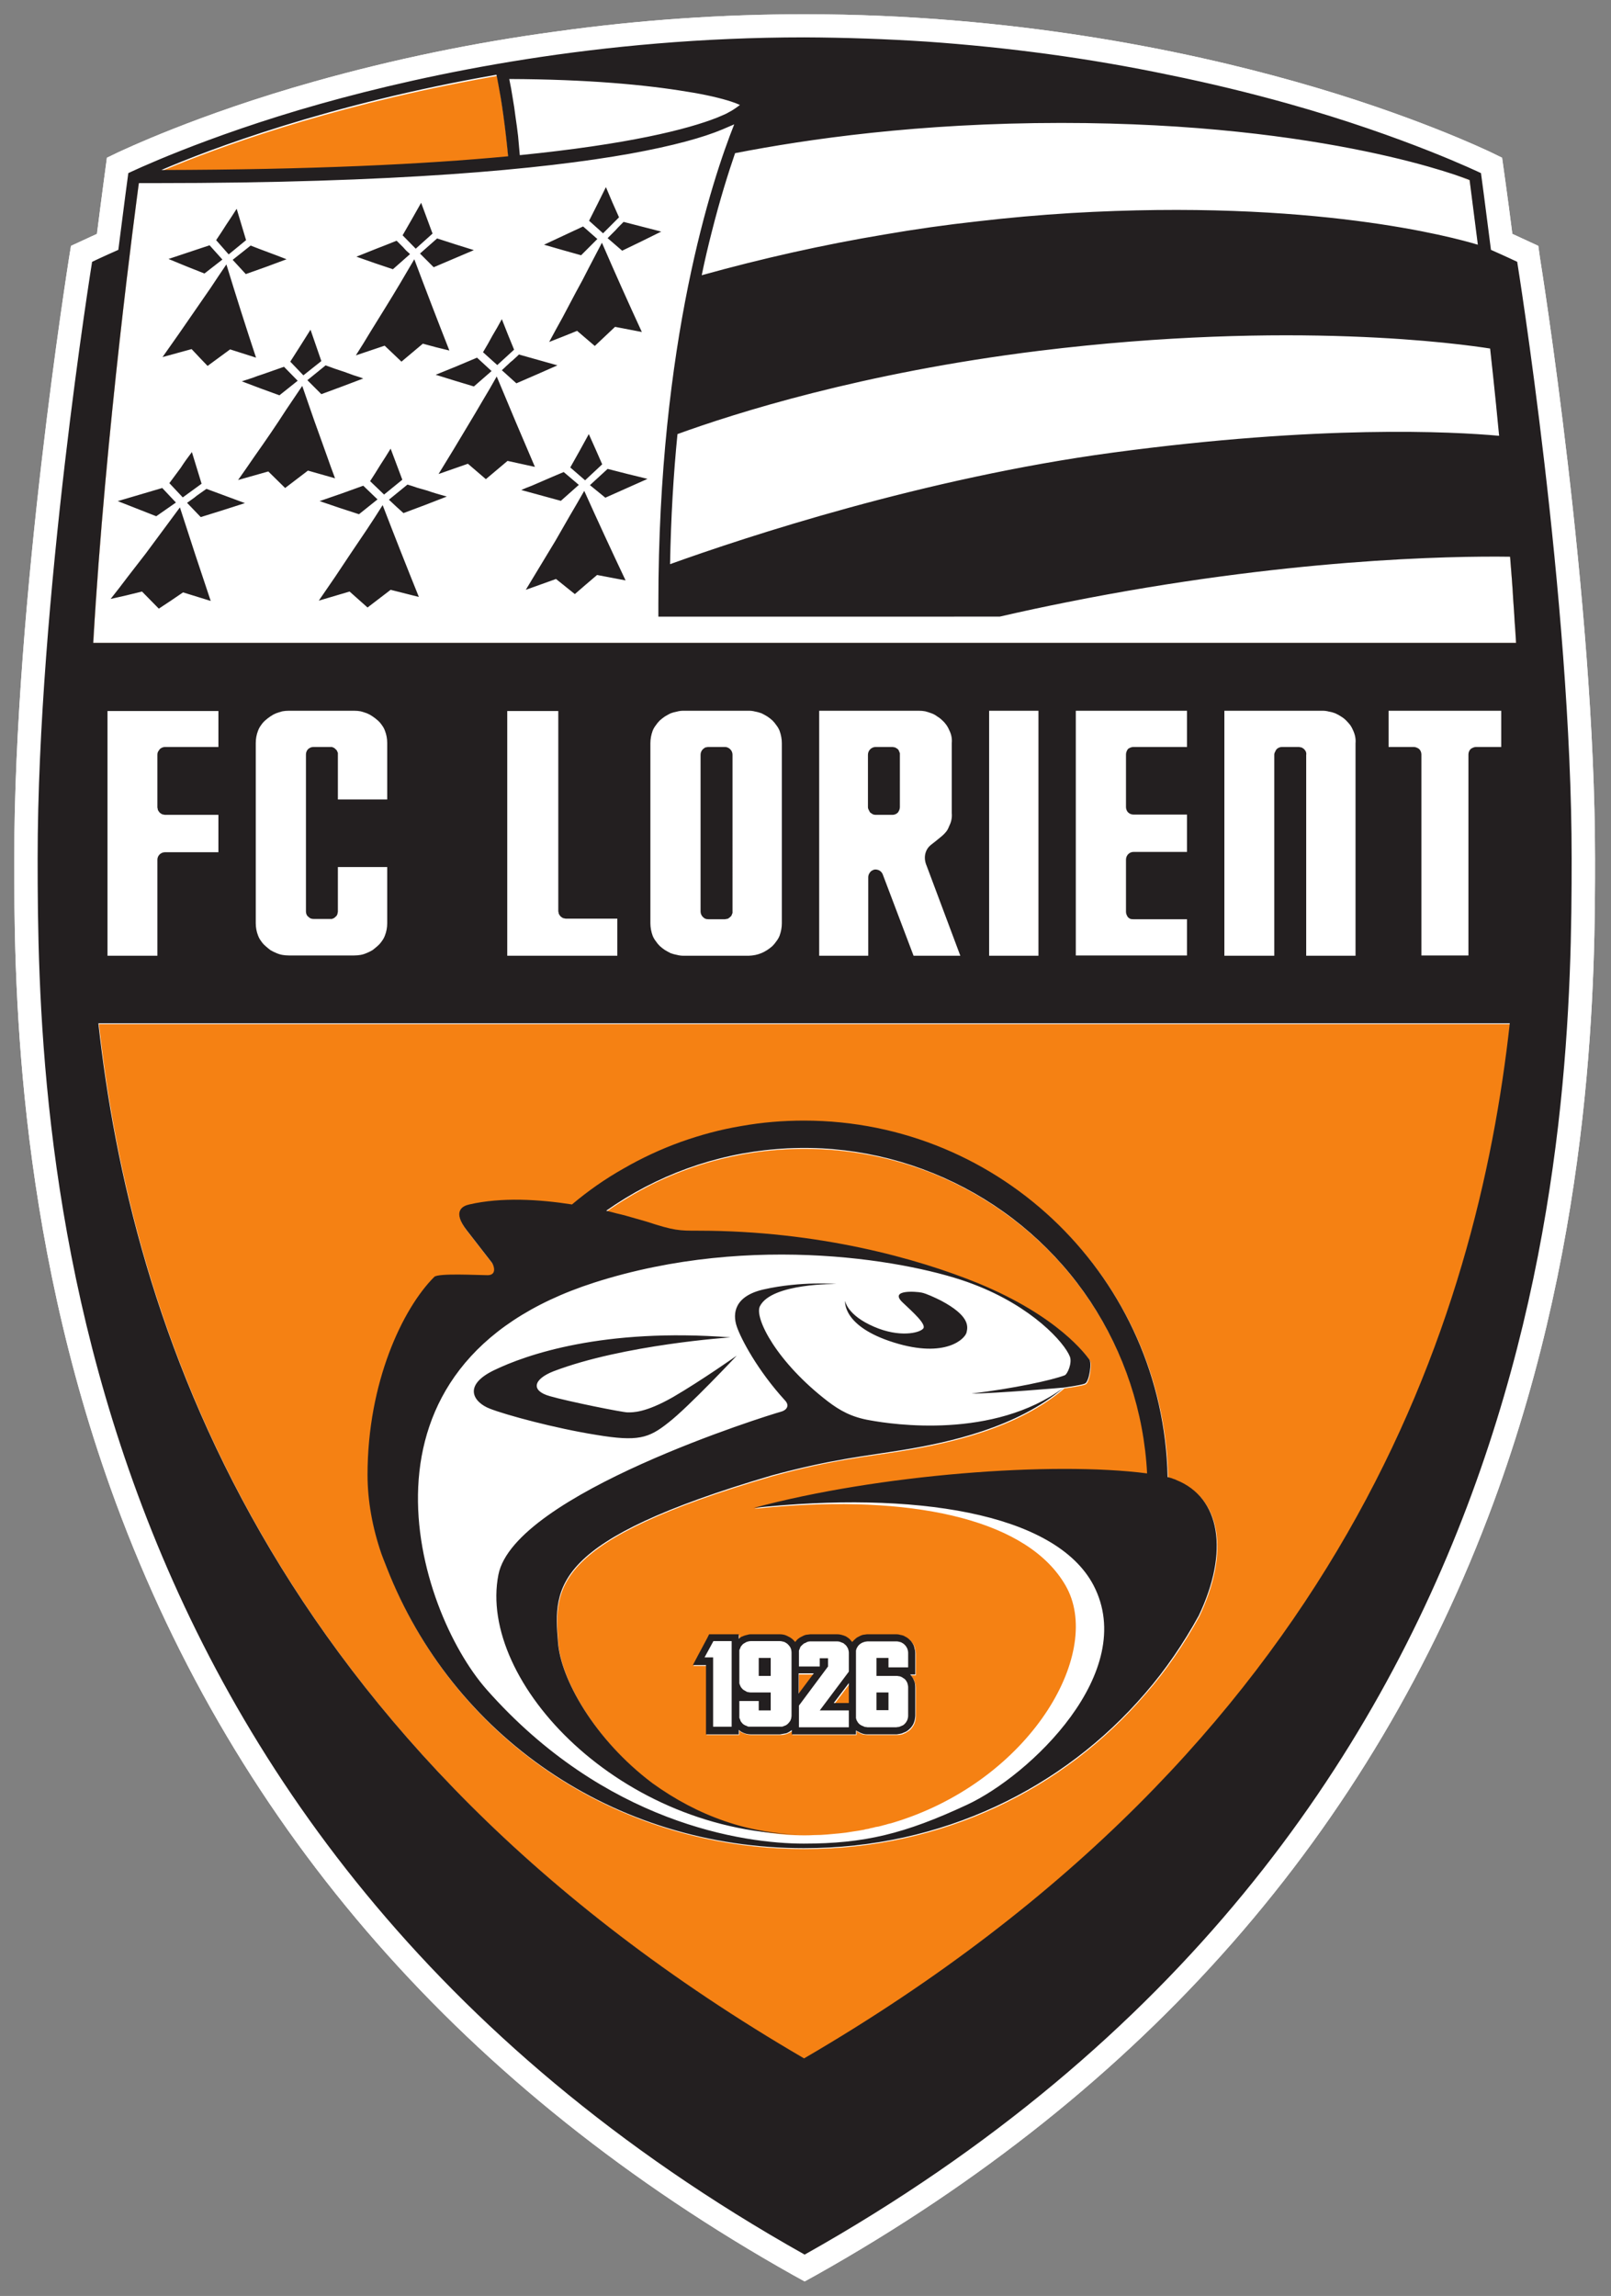 <svg xmlns="http://www.w3.org/2000/svg" viewBox="0 0 565 805" width="565" height="805"><rect x="0" y="0" width="565" height="805" fill="#808080" stroke="none"/><path fill="#fff" d="m282.2 799.9-4-2.2C163 733 83.1 641.9 40.6 526.8 5 430.3 5 339.7 5 301 5 210.8 24 91.7 24.2 90.5l.7-4.3L34 82c1.6-12.7 3.5-26.7 3.5-26.7l3.9-1.9c1.2-.5 27.7-13.2 68.8-24.8q21-5.9 42.3-10.3 21.3-4.4 42.9-7.3 21.6-3 43.3-4.5Q260.4 5 282.2 5c73 0 133.8 12.8 172 23.6 41.1 11.6 67.6 24.3 68.7 24.8l3.9 1.9s2 14 3.6 26.7l9.1 4.2.6 4.3c.2 1.2 19.3 120.3 19.3 210.5 0 38.7 0 129.3-35.6 225.8C481.3 641.9 401.3 733 286.2 797.7z"/><path fill="#f58113" d="M531.7 225.4h-499C37.2 147 48.8 63.5 48.8 63.5s94.8-46.2 233.4-46.2c138.6 0 233.3 46.2 233.3 46.2s11.7 83.5 16.2 161.9zm-497 133.7h495C518.2 462.4 471.6 611.7 282.2 722 92.8 611.7 46.1 462.4 34.7 359.1z"/><path fill="#fff" d="M420.6 566.8c-5.4 9.7-11.6 18.8-18.8 27.1-28.7 33.5-71.2 54.4-119.6 54.4-67.1 0-123.3-39.5-146.4-98.3-.6-1.5-1.8-4.8-1.8-4.8-3.2-9.3-5-18.7-5-27.9 0-32.3 12.4-58.3 23.5-69.3 1.4-1.5 15.4-.6 18.7-.6 3.3 0 2.3-3.4 1.5-4.4l-8.7-11.2c-5.4-7-1.5-8.7.8-9.2 11.3-2.6 24.5-1.9 36-.1 5.7-4.7 11.7-8.9 18.1-12.5 6.4-3.7 13.1-6.8 20-9.3 6.9-2.5 14.1-4.4 21.3-5.7 7.3-1.2 14.6-1.9 22-1.9 69.5 0 126.1 55.9 127.5 125q1.6.5 3 1c15.6 6.3 18.6 25.2 7.9 47.7zm-18.1-50c-.8-15.2-4.5-30.2-10.9-44.1-6.4-13.8-15.4-26.4-26.5-36.9S341 417 326.8 411.3c-14.2-5.6-29.3-8.5-44.6-8.6q-9.3 0-18.5 1.5-9.1 1.4-18 4.2-8.8 2.8-17.1 6.9-8.3 4.2-15.9 9.5l3.6.8 3.6 1q1.7.4 3.5.9 1.7.6 3.5 1.1c9.8 3.2 11.4 3.1 18.1 3.1 42.3 0 77.1 9.9 98.1 18.5 28.5 11.7 38.1 25.4 39.1 26.7.9 1.1 0 7.9-1.5 8.5-1.3.6-7.4 1.4-7.4 1.4-16.5 14-40.6 19.3-56.6 21.9-12.7 2.1-24.4 3-45.8 8.8-77.3 22.7-76.6 38.9-75.1 58.6 1 12.8 12.9 34.1 33.1 49.4 16 11.5 34.1 18 53.3 18q1.8 0 3.5-.1l4.4-.2 4.4-.4 4.4-.6q2.2-.3 4.3-.7l.2-.1 1.2-.2q.6-.2 1.2-.3.6-.1 1.2-.3.6-.1 1.2-.3l1.5-.3q.9-.2 1.8-.5 1-.2 1.9-.5l1.8-.6q1-.3 1.9-.7c45.4-15.5 69.9-58.8 56.6-81.8-13-22.6-51.2-31.3-99.1-27.8q-5 .3-10.1.9c43.8-11.8 105.1-16.4 138-12.2zm-142.3 57.4q.5-.3 1-.5.6-.2 1.1-.3.6-.1 1.1-.1h10.3q.8 0 1.6.2.7.2 1.4.5.7.4 1.3.9.6.5 1.1 1.1.4-.6 1-1.1.6-.5 1.3-.8.7-.4 1.4-.6.8-.2 1.5-.2h9.5q.8 0 1.5.2.8.2 1.5.5.6.4 1.2.9.6.4 1.1 1 .5-.6 1-1 .6-.5 1.3-.9.7-.3 1.4-.5.8-.2 1.5-.2h10.3q.6 0 1.3.1l1.2.4q.6.2 1.1.6.5.3 1 .7.5.5.8 1 .4.5.7 1.1.2.6.3 1.3.2.6.2 1.3v7.5h-1.8q.4.5.7 1 .4.5.6 1.1l.4 1.2q.1.6.1 1.2v10.1c-.1 1.8-.7 3.3-2 4.6q-.4.4-1 .7-.5.4-1.1.6-.6.3-1.2.4-.6.1-1.2.1h-10.3q-.5 0-1.1-.1l-1-.2q-.6-.2-1-.5-.5-.2-.9-.6v1.4h-22.5v-1.5c-1.3 1-2.6 1.5-4.1 1.5h-10.3q-.6 0-1.1-.1-.6-.1-1.1-.3-.6-.2-1.1-.5-.5-.2-.9-.6v1.5h-11.5v-24.2h-4.6l1.9-3.7 3.1-5.8.7-1.3h10.4v1.6q.4-.4.9-.7zm32.4 23.3h5.3v-7zm-12.4-3.3 5.3-7.1h-5.3zM32.7 225.4c4.3-74.3 14.9-153.2 16-161.2l.1-.1v-.6q1-.4 2-.9t2-.9 2-.9q.9-.4 1.9-.8c52.5-.1 92-2 121.6-4.8-1-11.4-2.4-19.9-3.2-24.5-.4-2.3-.7-3.6-.8-4 31.5-5.5 67.8-9.4 107.9-9.4 138.6 0 233.3 46.2 233.3 46.2s11.7 83.5 16.2 161.9z"/><path fill="#231f20" d="M551.2 301c0 90.6-3.9 340.7-269 489.5C17.1 641.7 13.2 391.6 13.2 301c0-90.6 19.1-209.2 19.1-209.2 3.1-1.5 9.2-4.2 9.2-4.2C43.4 72.5 45 60.7 45 60.7s26.5-12.8 67.4-24.3c37.7-10.6 97.7-23.3 169.8-23.3q21.5.1 42.9 1.5 21.5 1.5 42.8 4.4 21.3 2.9 42.3 7.3 21.1 4.3 41.8 10.1c40.9 11.5 67.4 24.3 67.4 24.3s1.6 11.8 3.5 26.9c0 0 6.1 2.7 9.2 4.2 0 0 19.1 118.6 19.1 209.2zM32.7 225.4h499q-.2-3.8-.5-7.5-.2-3.8-.5-7.6-.2-3.8-.5-7.6-.3-3.7-.6-7.5c-20.9-.3-79.1.7-155.2 15.9q-12.1 2.4-23.8 5.1H230.9v-4.8c0-91.6 18.9-148.5 26.6-167.8q-1.8.8-4.2 1.8c-6.7 2.8-17 5.7-32.4 8.5-30.8 5.5-82.2 10.2-166.4 10.2h-5.8c-1 7.7-11.7 86.8-16 161.3zm173.8-73.2q2.4 5.3 4.7 10.6l-6 5.6-5.2-4.5q3.3-5.8 6.5-11.7zm6.6-68.7 1.4-1.4q.7-.7 1.4-1.5l1.4-1.4q.8-.7 1.4-1.4l13.2 3.4q-6.8 3.4-13.7 6.7zm-23.5 114.7 5.2-8.6q2.5-4.4 5.1-8.7l5-8.8q7.1 15.8 14.5 31.4l-10-1.9q-3.9 3.3-7.8 6.7L195 203l-10.6 3.8 5.2-8.6zm-2-34.5-9.6-2.1-7.6 6.4q-3.2-2.7-6.3-5.4-5.1 1.8-10.3 3.6 2.6-4.3 5.2-8.5 2.6-4.3 5.1-8.5 2.6-4.3 5.1-8.6 2.6-4.3 5-8.6 6.6 15.9 13.4 31.7zm25.5.7q6.9 1.8 14 3.5l-14.8 6.6-5.4-4.4zm-151.7 2.3q1-1.4 2-2.7.9-1.4 1.9-2.8 1-1.3 2-2.7 1.7 5.5 3.4 11.1l-6.6 4.8-4.7-5q1-1.3 2-2.7zm47.4-23.3q1.4 4.1 2.9 8.2 1.4 4 2.9 8.1 1.4 4 2.9 8L108 165l-8 6.1-5.9-5.8-10.6 3q2.9-4.1 5.7-8.2 2.9-4.1 5.7-8.2 2.8-4.1 5.5-8.3 2.8-4.1 5.6-8.3 1.4 4.1 2.8 8.1zm-41.5 31.7q.9-.6 1.7-1.3.9-.6 1.7-1.2.9-.6 1.7-1.2 6.7 2.5 13.5 5-7.7 2.5-15.4 4.9l-4.9-5q.9-.6 1.7-1.2zm75.6-5.2q1.7.5 3.4 1.1 1.7.5 3.5 1 1.7.6 3.4 1.1 1.7.5 3.5 1-7.6 3-15.2 5.8-2.6-2.3-5.1-4.7zm68.6-88.1-4.9-4.4q3-5.9 5.9-11.8c1.5 3.6 3 7.1 4.6 10.6zm-94 120.5 5.6-8.4q2.8-4.1 5.6-8.3 2.8-4.2 5.5-8.5 6.2 16.1 12.7 32.2l-9.9-2.5-8.1 6.2-6.3-5.6-10.8 3.2q2.8-4.1 5.7-8.3zm-29-69.8q1.9-.7 3.7-1.3 1.9-.7 3.7-1.3 1.9-.7 3.7-1.3l4.8 4.9-6.4 5.1q-6.7-2.4-13.2-4.9 1.8-.6 3.7-1.2zm46.2 40.9-4.9-4.7 1.8-2.8q.9-1.5 1.8-2.9l1.8-2.8q.9-1.4 1.8-2.9l4.1 10.9zm69.1-83.9q-6.5-1.8-13-3.7 6.9-3.2 13.7-6.4l5 4.4zm-123.6-.3-4.4-5q.9-1.3 1.8-2.7l1.8-2.8q.9-1.3 1.8-2.7l1.8-2.8 3.3 11zm1.4 1.9q3.2-2.5 6.3-5 1.6.6 3.1 1.2l3.2 1.2 3.2 1.2q1.5.6 3.1 1.2-7.1 2.6-14.3 5.2zm24.8 40.5-4.6-4.8q3.6-5.6 7.1-11.2l3.8 11zM71.7 95.9q-6.3-2.5-12.6-5.1l3.6-1.2 3.6-1.2 3.6-1.2 3.6-1.2 4.5 5zM54.8 181q-6.7-2.6-13.5-5.3 7.9-2.3 15.6-4.6l4.8 5.1zm12.4-58.6L57 125.2q2.8-4 5.7-8.1 2.8-4 5.6-8.1 2.8-4 5.6-8.1 2.7-4.1 5.5-8.2 5 16.4 10.4 32.7l-9.1-2.9q-3.9 2.9-7.9 5.8-2.8-2.9-5.6-5.9zm40.7 10.9 6.3-5.2q1.7.6 3.3 1.2 1.7.6 3.3 1.1 1.7.6 3.3 1.2 1.7.5 3.3 1.1-7.3 2.8-14.7 5.5zm68.2-3.5q.8-.7 1.5-1.4.8-.7 1.5-1.4.8-.6 1.5-1.3.8-.7 1.5-1.4 6.8 1.9 13.5 3.8-7.2 3.2-14.4 6.3zm-23.2 1.6q7.3-2.9 14.5-6l5.1 4.7-6.2 5.4q-6.7-2-13.4-4.1zm21.6-3.4-5-4.5q.9-1.5 1.7-2.9.8-1.4 1.6-2.9.8-1.4 1.7-2.9.8-1.4 1.6-2.9 2.1 5.4 4.3 10.7zM45.1 202.1q3-4 6.1-8 3-4 6-8.1 3-4 6-8.1 5.3 16.5 10.9 32.8l-9.8-3q-4.2 2.9-8.5 5.7l-5.9-6q-5.5 1.4-11 2.6 3.1-3.9 6.2-7.9zm89.9-80.9-10.1 3.4q2.7-4.2 5.3-8.4 2.5-4.2 5.1-8.4 2.6-4.2 5.1-8.4 2.5-4.2 5-8.5 6 16 12.3 32-4.7-1.1-9.3-2.4l-7.5 6.3zm2.9-26.8q-6.4-2.1-12.8-4.4 1.7-.7 3.5-1.4t3.5-1.4l3.6-1.4q1.7-.7 3.5-1.4l1.2 1.2 1.2 1.2q.6.6 1.1 1.2.6.5 1.2 1.1zm8-7.2-4.6-4.7q3.3-5.7 6.5-11.4l4 10.8zm1.5 1.7 6-5.3q6.4 2.1 12.9 4.1-7 3-14.1 6zm-19.9 81.4 5 4.8-6.5 5.2q-6.9-2.2-13.8-4.6 7.7-2.6 15.3-5.4zm402.1 188.5h-495c11.5 103.3 58.1 252.6 247.5 362.9 189.4-110.3 236.1-259.6 247.5-362.9zM129 517.1c0-32.4 12.3-58.3 23.4-69.4 1.4-1.4 15.4-.6 18.7-.6 3.3 0 2.3-3.3 1.5-4.4l-8.7-11.2c-5.4-6.9-1.5-8.7.8-9.2 11.3-2.6 24.5-1.8 36 0 5.7-4.8 11.7-9 18.1-12.6 6.4-3.7 13.1-6.8 20-9.3 7-2.5 14.1-4.4 21.3-5.6 7.3-1.3 14.6-1.9 22-1.9 69.5 0 126.1 55.8 127.5 125l.8.2q.4.1.7.2.4.2.8.3.4.1.7.3c15.6 6.2 18.6 25.2 7.9 47.6-5.4 9.8-11.6 18.9-18.8 27.2C373 627.1 330.5 648 282.1 648c-67.1 0-123.3-39.5-146.3-98.2-.6-1.5-1.9-4.8-1.9-4.9-3.2-9.3-4.9-18.7-4.9-27.8zm41.7 75.2c41.5 47 90.1 54.1 111.4 54.1 21.1 0 35.2-3.4 57.1-13.6 22-10.2 60.3-46.5 44.4-77-13.5-25.6-63.4-33.1-119.2-27.1 43.8-11.8 105.1-16.4 138-12.1-1.1-21.5-8-42.3-19.9-60.3-11.9-17.9-28.4-32.3-47.8-41.7-19.4-9.4-40.9-13.5-62.4-11.7-21.4 1.7-42 9.2-59.6 21.6q1.7.4 3.5.9 1.8.4 3.6.9 1.7.5 3.5 1t3.5 1c9.8 3.2 11.5 3.2 18.1 3.2 42.3 0 77.1 9.8 98.2 18.4 28.4 11.7 38 25.4 39 26.7 1 1.1 0 7.9-1.5 8.5-1.3.6-7.4 1.4-7.4 1.4s-23.9 2.1-32.4 2.1c14.5-1.7 28.3-4.7 32.7-6.4 1-.4 2.7-4.4 1.8-6.6-1.9-4.8-13.1-17.5-34-25.4-20.6-7.9-77-18.4-132.8-.5-89.6 28.8-62.4 114.6-37.8 142.6zm202.5-105.8c-16.5 14.1-40.5 19.3-56.6 21.9-12.7 2.1-24.4 3-45.8 8.9-77.3 22.7-76.6 38.8-75 58.5.9 12.8 12.8 34.1 33.1 49.4 15.9 11.5 34 18 53.2 18-64.3 0-114.6-53.7-107.2-91.1 5.6-28.3 95.2-56.1 99-57.1 2-.5 3.3-2.1 1.5-4-9.6-10.5-15.4-21.5-16.9-25.9-1.6-4.7-.7-10.7 9.4-13 13.2-3 25.6-1.9 25.6-1.9s-22.8-.4-26.9 7.8c-2 4.1 6 19.6 24 33.4 4 3.1 8.1 5.4 14.7 6.6 7.7 1.4 43.2 6.8 67.9-11.5zm-72.9 121.6h-22.5v-1.5q-.4.3-.9.6t-1 .5q-.5.1-1.1.2-.5.1-1.1.2h-10.3q-.5 0-1.1-.1-.6-.1-1.1-.3-.6-.2-1.1-.5-.5-.3-.9-.7v1.6h-11.5v-24.3h-4.6l1.9-3.6 3.1-5.8.7-1.4h10.4v1.6q.4-.4.9-.7.5-.3 1-.4.6-.2 1.1-.3.6-.2 1.2-.2h10.2q.8 0 1.6.2.7.2 1.4.6.7.3 1.3.8.6.5 1.1 1.1.4-.6 1-1.1.6-.5 1.3-.8.7-.4 1.4-.6.8-.2 1.6-.2h9.4q.8 0 1.5.2.8.2 1.5.5.7.4 1.3.9.5.5 1 1.1.5-.6 1.1-1.1.6-.5 1.2-.8.7-.4 1.4-.6.8-.1 1.5-.2h10.3q.7 0 1.3.2.6.1 1.2.3.6.2 1.1.6.5.3 1 .8.5.4.8.9.4.6.7 1.2.2.5.4 1.2.1.6.1 1.3v7.6h-1.8q.4.4.7.9.4.5.6 1.1.3.6.4 1.2.1.6.1 1.2v10.1c-.1 1.9-.7 3.4-2 4.6q-.4.4-.9.8-.6.3-1.2.5-.5.3-1.2.4l-1.2.2h-10.3q-.5 0-1.1-.1-.5-.1-1-.3-.5-.2-1-.5-.5-.2-.9-.5zm0-6.5v.8q.1.3.3.7.1.4.3.7.2.3.5.6t.7.5q.3.2.7.3.3.2.7.3h11.8q.4-.1.8-.3.3-.1.7-.3.3-.2.6-.5t.5-.6q.2-.3.4-.7.1-.4.2-.7.1-.4.1-.8v-10.1q0-.3-.1-.7l-.2-.8q-.2-.3-.4-.7-.2-.3-.5-.6l-.6-.4q-.4-.3-.7-.4-.4-.2-.8-.2-.4-.1-.8-.1h-6.9v-6.3h4.1v3.3h6.9v-5.1q0-.4-.1-.8 0-.4-.2-.7-.2-.4-.4-.7-.2-.3-.5-.6t-.6-.5q-.3-.2-.7-.4l-.8-.2q-.4-.1-.8-.1h-10.2c-1.1.1-2 .4-2.9 1.2q-.3.3-.5.6t-.4.7q-.1.3-.2.7v.8zm-2.5-1.9h-10.2l10.2-13.6v-6.6q0-.4-.1-.8-.1-.3-.2-.7-.2-.4-.4-.7-.2-.3-.5-.6-.3-.2-.6-.5-.3-.2-.7-.3-.4-.2-.8-.3-.4-.1-.8-.1h-9.4q-.4 0-.8.1t-.7.3-.7.3q-.4.3-.6.5l-.6.6q-.2.3-.3.7-.2.4-.3.7v5.6h7.3v-2.9h2.9v2.9L280.3 598v7.6h17.5zm13.9-.1h-4.1v-6.2h4.1zm-34-20.2q0-.4-.1-.8 0-.4-.2-.7-.1-.4-.4-.7-.2-.3-.5-.6t-.6-.5q-.3-.2-.7-.4l-.8-.2q-.4-.1-.8-.1h-10.2q-.4 0-.8.1t-.7.2q-.4.2-.7.4-.4.2-.7.5-.2.3-.5.6-.2.3-.3.7-.2.3-.3.7V590.2q.1.4.3.8.1.3.3.6.3.4.5.6.3.3.7.5.3.2.7.4.4.2.7.2.4.1.8.1h7v6.3h-4.2v-3.3h-6.8V602.3q.1.3.3.7.1.4.3.7.3.3.5.6.3.2.7.5.3.2.7.3.3.2.7.3h11.8q.4-.1.8-.3.4-.1.7-.3.3-.3.6-.5.3-.3.5-.6.3-.3.4-.7.2-.4.2-.7.1-.4.1-.8zm18.8-123.3s.6 5 10.2 9.1c8.8 3.8 15.7 2.2 17.2.7 1.4-1.4-3.6-5.8-7.3-9.3-4.6-4.5 4.7-3.8 6.7-3.4 1.6.3 4.8 1.8 6.8 2.8 10 5.3 9.5 9 9 11.1-.4 2.2-7.3 9.3-25.5 3.6-18.3-5.7-17.1-14.6-17.1-14.6zm-124.6 37.8c-5.7-2.2-9.7-8.1 1.5-13.5s38.2-14.9 82.9-11.5c0 0-37.5 2.4-62.1 11.9-7.1 2.8-8 6.8-1.3 8.7 6.6 1.9 25.5 5.6 27.3 5.6 1.8 0 6.2.3 16-5.3 9.8-5.7 22.3-14.5 22.3-14.5s-17.1 18.2-24 23.5c-6.9 5.5-10.7 6.7-25.2 4.3-14.5-2.3-31.8-7-37.4-9.2zm125.9 96.2-5.3 7h5.3zm-17.6 3.7 5.3-7.1h-5.3zm-14-12.5h4.2v6.3h-4.2zm-9.5-5.9h-6.4l-3.1 5.7h3v24.3h6.5zm-40.8-460.8-7.2 6.7-6.2-5.3q-4.9 2-9.8 3.9 2.3-4.3 4.7-8.6 2.3-4.3 4.6-8.7 2.4-4.3 4.6-8.7l4.6-8.8q6.8 15.7 14 31.3-4.7-.9-9.3-1.8zM56.7 59.5c52.4 0 92-1.9 121.6-4.7-1.1-11.4-2.4-19.9-3.3-24.5-.4-2.3-.7-3.7-.8-4.1-59.1 10.3-101 26.3-117.5 33.3zm197.1-19.2 2-1q1-.5 2-1.2.9-.6 1.9-1.3-1.1-.5-3.2-1.2c-3.4-1.1-8.6-2.4-15.7-3.6-13.8-2.2-34.4-4.2-62.1-4.3q.7 3.3 1.2 6.6.6 3.4 1 6.7.5 3.3.9 6.7.3 3.3.6 6.7c37.9-3.8 58.7-9 69.3-13.2q1.1-.4 2.1-.9zm4.2 13.4c-2.5 7-5.4 16.2-8.3 27.7-1.2 4.7-2.4 9.7-3.5 15.1q15.8-4.4 31.9-8 16.1-3.6 32.3-6.3 16.2-2.8 32.6-4.6 16.3-1.9 32.7-2.9c84.9-5 134.1 8.5 142.7 11.1q.4 3.1.8 6.5-.4-3.4-.8-6.5c-1.8-14.2-2.9-22.7-2.9-22.7h-.1c-.3-.2-49.4-20-143.1-20-50.1 0-89.2 5.7-114.3 10.6zm264.7 68.5c-9.6-1.5-69.4-10.1-158.2.8-62.3 7.7-107 22-126.8 29.2-1.4 14-2.3 29.2-2.6 45.6 26.7-9.6 89.2-30.2 155.2-39.1 72.9-9.8 119-7.4 135.6-5.9l.9 10.2c-1.3-14.5-2.7-28.3-4.1-40.8zm0 0q-.1-.5-.1-1.1 0 .6.1 1.1zm-.1-1.1c-1.2-10.8-2.4-20.5-3.4-28.8 1 8.3 2.2 18 3.4 28.8zm-325.8 54.5q-7-1.9-13.9-3.8 1.8-.8 3.7-1.5 1.9-.8 3.7-1.6 1.9-.8 3.7-1.6l3.8-1.6 5.3 4.5zM56.4 59.6l-1.6.7z"/><path fill="#fff" d="M133.9 254.2q.7.9 1.1 2 .4 1 .6 2.1.2 1.1.2 2.2v19.8h-17.3v-15.8q0-.2-.1-.5 0-.2-.1-.5l-.2-.4q-.2-.3-.4-.4l-.4-.4-.4-.2q-.3-.1-.5-.2-.3-.1-.6 0H110q-.6 0-1.1.2-.5.2-.8.5-.4.4-.6.9-.2.5-.2 1v55q0 .6.2 1.1.2.5.6.8.4.4.8.6.5.2 1.1.2H116.4q.2-.1.5-.2l.4-.2.4-.4q.2-.1.4-.4l.2-.4q.1-.3.1-.5.1-.3.1-.6V304h17.3v19.7q0 1.1-.2 2.2t-.6 2.1q-.4 1.1-1.1 2-.6.9-1.5 1.6-.8.8-1.7 1.5-1 .6-2 1-1.1.5-2.2.7-1.1.2-2.3.2h-22.9q-1.2 0-2.3-.2-1.1-.3-2.2-.7-1-.4-2-1-.9-.7-1.8-1.5-.8-.7-1.4-1.6-.7-.9-1.1-2-.4-1-.6-2.1-.2-1.1-.2-2.2v-63.2q0-1.1.2-2.2t.6-2.1q.4-1.1 1.1-2 .6-.9 1.4-1.6.9-.8 1.8-1.5 1-.6 2-1 1.1-.4 2.2-.7 1.1-.2 2.3-.2h22.9q1.2 0 2.3.2 1.1.3 2.2.7 1 .4 2 1 .9.7 1.7 1.5.9.7 1.5 1.6zm392.6-5v12.7h-8.8q-.5-.1-1 .1-.5.3-.9.6-.4.4-.6.9-.2.5-.2 1V335h-16.5v-70.5q0-.5-.2-1t-.6-.9q-.4-.3-.9-.5t-1-.2H487v-12.7zm-149.2 0h39v12.7h-18.8q-.5 0-1 .2t-.9.5q-.3.4-.5.9t-.2 1V283q0 .5.2 1t.5.8q.4.4.9.6.5.2 1 .2h18.8v13.1h-18.8c-1.5 0-2.6 1.2-2.6 2.7v18.3q0 .5.2 1t.5.9q.4.3.9.5t1 .2h18.8V335h-39zm-30.4 0h17.3v85.9h-17.3zm126.7 5.1q.6.9 1 1.9.5 1 .7 2.1.2 1.1.1 2.3v74.5h-17.3v-71q0-.3-.1-.5-.1-.3-.3-.5-.1-.2-.3-.4-.2-.2-.4-.3-.2-.2-.5-.3-.2-.1-.5-.2h-6.4q-.5 0-1 .2t-.9.6q-.4.4-.6.9-.2.4-.2 1v70.5h-17.5v-85.9h34.5q1.1 0 2.2.3 1.2.2 2.2.6 1.1.5 2 1.1 1 .6 1.8 1.4.8.8 1.5 1.7zm-201.3 0q.6.9 1.1 1.9.4 1.1.6 2.2.2 1 .2 2.2v63.1q0 1.1-.2 2.2t-.6 2.2q-.5 1-1.1 1.9-.6.9-1.4 1.7c-2.5 2.2-5.1 3.3-8.3 3.4h-22.9q-1.2 0-2.3-.3-1.1-.2-2.2-.6-1-.5-2-1.1-.9-.6-1.8-1.4-.8-.8-1.4-1.7-.7-.9-1.1-1.9-.4-1.1-.6-2.2-.2-1.1-.2-2.2v-63.1q0-1.2.2-2.3.2-1.1.6-2.1.4-1 1.1-1.9.6-.9 1.4-1.7.9-.8 1.8-1.4 1-.6 2-1.1 1.1-.4 2.2-.6 1.1-.3 2.3-.3h22.9q1.2 0 2.3.3 1.1.2 2.2.6 1 .5 2 1.1.9.6 1.8 1.4.8.8 1.4 1.7zm-15.4 10.3q0-.6-.2-1-.2-.5-.6-.9-.4-.4-.9-.6-.5-.2-1-.2h-5.8q-.3 0-.6.1-.2 0-.5.1-.2.1-.4.3-.2.1-.4.3c-.5.5-.8 1.2-.8 1.9v55q0 .5.2 1t.6.9q.4.4.8.6.5.2 1.1.2h5.8q.3 0 .5-.1.3 0 .5-.1.3-.1.5-.3.2-.1.4-.3l.4-.4q.1-.2.2-.5.1-.2.1-.5.1-.2.1-.5zm68.1 39 11.8 31.5h-16.4l-10.8-28.5c-.2-.6-.7-1.1-1.2-1.4-.6-.3-1.2-.4-1.8-.3-.6.2-1.2.5-1.6 1-.3.4-.6 1-.6 1.7v27.5h-17.1v-85.9h34.9q1.2 0 2.3.2 1.1.3 2.2.7 1 .4 2 1.1 1 .6 1.8 1.4.8.7 1.5 1.6.6 1 1 2t.6 2.1q.2 1.1.2 2.2v24.6q0 1.1-.1 2.2-.2 1.1-.7 2.1-.4 1-1 2-.7.9-1.5 1.6c-2 1.7-2.6 2.1-4.1 3.3-1.7 1.4-2.8 4.1-1.4 7.3zm-9.4-39v-.5q-.1-.3-.2-.5-.1-.3-.2-.5-.2-.2-.3-.4-.2-.2-.4-.3-.3-.2-.5-.3-.2-.1-.5-.1-.3-.1-.5-.1h-5.9q-.5 0-1 .2t-.9.6q-.4.4-.6.9-.2.5-.2 1V283q0 .5.2 1 .3.5.6.9.4.3.9.5.5.3 1 .3h5.9q.5 0 1-.2t.9-.6q.3-.4.5-.9t.2-1zm-118.6 57q.2.2.5.3.2.1.5.1.2.1.5.1h18v13h-38.6v-85.9h17.9v70.2q0 .3.1.5 0 .3.1.5.1.3.3.5.1.2.3.4.2.2.4.3zM37.7 249.2h38.9v12.7H57.9q-.5 0-1 .2t-.9.6q-.4.4-.6.8-.2.5-.2 1.1V283q0 .2.1.5 0 .3.1.5.1.3.3.5.1.2.3.4.2.2.4.3.2.2.5.3.2.1.5.1.2.1.5.1h18.7v13.1H57.9c-1.5 0-2.7 1.2-2.7 2.6v33.7H37.7z"/><path fill="#fff" d="m282.2 799.9-4-2.2C163 733 83.1 641.9 40.6 526.8 5 430.3 5 339.7 5 301 5 210.8 24.1 91.7 24.2 90.5l.7-4.3L34 82c1.6-12.7 3.5-26.7 3.5-26.7l4-1.9c1.1-.5 27.6-13.3 68.7-24.8q21-5.9 42.3-10.3 21.3-4.4 42.9-7.3 21.6-3 43.3-4.5Q260.4 5 282.2 5c73 0 133.8 12.8 172 23.6 41.1 11.5 67.6 24.3 68.7 24.8l3.9 1.9s2 14 3.6 26.7l9.1 4.2.6 4.3c.2 1.2 19.3 120.3 19.3 210.5 0 38.7 0 129.3-35.6 225.8C481.3 641.9 401.4 733 286.2 797.7z"/><path fill="#f58113" d="M531.7 225.4h-499C37.2 147 48.8 63.5 48.8 63.5s94.8-46.2 233.4-46.2c138.6 0 233.3 46.2 233.3 46.2s11.7 83.5 16.2 161.9zm-497 133.7h495C518.2 462.4 471.6 611.6 282.2 722 92.8 611.6 46.1 462.4 34.7 359.1z"/><path fill="#fff" d="M420.6 566.8c-5.4 9.8-11.6 18.9-18.8 27.1-28.7 33.5-71.2 54.4-119.6 54.4-67.1 0-123.3-39.5-146.3-98.2-.7-1.6-1.9-4.9-1.9-4.9-3.2-9.3-4.9-18.7-4.9-27.9 0-32.3 12.3-58.2 23.4-69.3 1.4-1.4 15.4-.6 18.7-.6 3.3 0 2.3-3.3 1.5-4.4l-8.7-11.2c-5.4-6.9-1.5-8.7.8-9.2 11.3-2.6 24.5-1.8 36-.1 5.7-4.7 11.7-8.9 18.1-12.5 6.4-3.7 13.1-6.8 20-9.3 6.9-2.5 14.1-4.4 21.3-5.7 7.3-1.2 14.6-1.9 22-1.8 69.5 0 126.1 55.8 127.5 125q1.6.4 3 1c15.6 6.2 18.6 25.1 7.9 47.6zm-18.1-49.9c-.8-15.3-4.5-30.3-10.9-44.1-6.4-13.9-15.4-26.5-26.5-37S341 417 326.8 411.3c-14.2-5.6-29.3-8.5-44.6-8.5q-9.3 0-18.5 1.4-9.1 1.4-18 4.2-8.8 2.8-17.1 6.9-8.3 4.2-15.9 9.5 1.8.4 3.6.9 1.8.4 3.6.9 1.7.4 3.5 1 1.7.5 3.5 1c9.8 3.2 11.4 3.1 18.1 3.1 42.3 0 77.1 9.9 98.1 18.5 28.5 11.7 38.1 25.4 39.1 26.7.9 1.1 0 7.9-1.5 8.5-1.3.6-7.4 1.4-7.4 1.4-16.5 14.1-40.6 19.3-56.6 21.9-12.7 2.1-24.4 3-45.8 8.9-77.3 22.6-76.6 38.8-75.1 58.5 1 12.8 12.9 34.1 33.2 49.4 15.9 11.5 34 18 53.2 18q1.8 0 3.5-.1 2.2 0 4.4-.2l4.4-.4q2.2-.2 4.4-.6 2.2-.3 4.3-.7l.2-.1 1.2-.2q.6-.2 1.2-.3.6-.1 1.2-.3l1.2-.2 1.5-.4q.9-.2 1.8-.5 1-.2 1.9-.5.9-.3 1.9-.6l1.8-.6c45.4-15.6 69.9-58.9 56.6-81.9-13-22.6-51.2-31.3-99.1-27.8q-5 .4-10.1.9c43.8-11.8 105.1-16.4 138-12.1zm-142.3 57.3q.5-.3 1-.5.6-.2 1.1-.3.6-.1 1.1-.1h10.3q.8 0 1.6.2.7.2 1.4.6.7.3 1.3.8.6.5 1.1 1.1.4-.6 1-1.1.6-.5 1.3-.8.7-.4 1.4-.6.8-.2 1.5-.2h9.5q.8 0 1.5.2.8.2 1.5.5.6.4 1.2.9t1.1 1.1q.5-.6 1.1-1.1.5-.5 1.2-.9.7-.3 1.4-.5.8-.2 1.5-.2h10.3q.7 0 1.3.1l1.2.4q.6.2 1.1.6.5.3 1 .7.5.5.8 1 .4.5.7 1.1.2.6.3 1.3.2.6.2 1.3v7.6h-1.8q.4.4.7.9.4.5.6 1.1l.4 1.2q.1.6.1 1.2v10.1c-.1 1.9-.7 3.3-2 4.6q-.4.4-1 .7-.5.4-1.1.6-.5.3-1.2.4-.6.1-1.2.1h-10.3q-.5 0-1.1-.1-.5 0-1-.2t-1-.5q-.5-.2-.9-.6v1.4h-22.5v-1.4c-1.3.9-2.6 1.4-4.1 1.4h-10.3q-.6 0-1.1-.1-.6-.1-1.1-.3-.6-.2-1.1-.4-.5-.3-.9-.7v1.5h-11.5v-24.2h-4.6l1.9-3.7 3.1-5.8.7-1.3h10.4v1.6q.4-.4.9-.7zm32.4 23.3h5.3v-7zm-12.4-3.3 5.3-7.1h-5.3zM32.7 225.4c4.3-74.3 14.9-153.2 16-161.2l.1-.7q1-.4 2-.9t2-.9q1-.4 1.9-.9l2-.8c52.5-.1 92-2 121.6-4.8-1-11.4-2.4-19.9-3.2-24.5-.4-2.3-.7-3.6-.8-4 31.5-5.5 67.8-9.4 107.9-9.4 138.6 0 233.3 46.2 233.3 46.2s11.7 83.5 16.2 161.9z"/><path fill="#231f20" d="M551.2 301c0 90.6-3.9 340.7-269 489.5C17.1 641.7 13.2 391.6 13.2 301c0-90.6 19.1-209.2 19.1-209.2 3.1-1.5 9.2-4.2 9.2-4.2C43.4 72.5 45 60.7 45 60.7s26.5-12.8 67.4-24.3c37.7-10.6 97.7-23.3 169.8-23.3q21.5.1 42.9 1.5 21.5 1.5 42.8 4.4 21.3 2.9 42.3 7.3 21.1 4.3 41.8 10.1c40.9 11.5 67.4 24.3 67.4 24.3s1.6 11.8 3.5 26.9c0 0 6.1 2.7 9.2 4.2 0 0 19.1 118.6 19.1 209.2zM32.7 225.4h499q-.2-3.8-.5-7.5-.2-3.8-.5-7.6-.2-3.8-.5-7.6-.3-3.7-.6-7.5c-20.9-.3-79.1.7-155.2 15.9q-12.1 2.4-23.8 5.1H230.9v-4.8c0-91.6 18.9-148.5 26.6-167.8q-1.8.8-4.2 1.8c-6.7 2.8-17 5.7-32.4 8.5-30.8 5.5-82.3 10.3-166.4 10.3h-5.8c-1 7.6-11.7 86.7-16 161.2zm173.8-73.2q2.4 5.3 4.7 10.6l-6 5.6-5.2-4.5q3.3-5.8 6.5-11.7zm6.6-68.7 1.4-1.4 1.4-1.4q.7-.8 1.4-1.5l1.4-1.4 13.2 3.4q-6.8 3.4-13.7 6.7zm-23.5 114.7 5.2-8.6q2.5-4.4 5-8.7 2.6-4.4 5.1-8.8 7.1 15.8 14.5 31.4l-10-1.9q-3.9 3.3-7.8 6.7L195 203l-10.6 3.8 5.2-8.6zm-2-34.5-9.6-2.1-7.6 6.4q-3.2-2.7-6.3-5.4-5.2 1.8-10.3 3.6 2.6-4.3 5.2-8.5 2.6-4.3 5.1-8.5 2.6-4.3 5.1-8.6 2.6-4.3 5-8.6 6.6 15.9 13.4 31.7zm25.5.7q6.9 1.8 14 3.5l-14.8 6.6-5.4-4.4zm-151.7 2.3q1-1.4 2-2.7.9-1.4 1.9-2.8 1-1.3 2-2.7 1.7 5.5 3.4 11.1l-6.6 4.8-4.7-5q1-1.3 2-2.7zm47.4-23.3q1.4 4.1 2.9 8.2 1.4 4 2.9 8.1 1.4 4 2.9 8L108 165l-8 6.1-5.9-5.8-10.6 3q2.9-4.1 5.7-8.2 2.9-4.1 5.7-8.2 2.8-4.1 5.5-8.3 2.8-4.1 5.6-8.3 1.4 4.1 2.8 8.1zm-41.5 31.7q.9-.6 1.7-1.3.9-.6 1.7-1.2.8-.6 1.7-1.2 6.7 2.5 13.5 5-7.7 2.5-15.5 4.9l-4.8-5q.9-.6 1.7-1.2zm75.6-5.2q1.7.5 3.4 1.1 1.7.5 3.5 1 1.7.6 3.4 1.1 1.7.5 3.5 1-7.6 3-15.2 5.8-2.6-2.3-5.1-4.7zm68.6-88.1-4.9-4.4q3-5.9 5.9-11.8c1.5 3.6 3 7.1 4.6 10.6zm-94 120.5 5.6-8.4q2.8-4.1 5.6-8.3 2.8-4.2 5.5-8.5 6.2 16.1 12.7 32.2l-9.9-2.5-8.1 6.2-6.3-5.6-10.8 3.2q2.8-4.1 5.7-8.3zm-29-69.8q1.8-.7 3.7-1.3 1.9-.7 3.7-1.3 1.9-.7 3.7-1.3l4.8 4.9-6.4 5.1q-6.7-2.4-13.2-4.9 1.8-.6 3.7-1.2zm46.2 40.9-4.9-4.7 1.8-2.8q.9-1.5 1.8-2.9l1.8-2.8q.9-1.4 1.8-2.9l4.1 10.9zm69.1-83.9q-6.5-1.8-13-3.7 6.9-3.2 13.7-6.4l5 4.4zm-123.6-.3-4.4-5q.9-1.3 1.8-2.7l1.8-2.8q.9-1.3 1.8-2.7l1.8-2.8 3.3 11zm1.4 1.9q3.2-2.5 6.3-5 1.6.6 3.1 1.2l3.2 1.2 3.2 1.2q1.5.6 3.1 1.2-7.1 2.7-14.3 5.2zm24.8 40.5-4.6-4.8q3.6-5.6 7.1-11.2l3.8 11zM71.7 95.9q-6.4-2.5-12.6-5.1l3.6-1.2 3.6-1.2 3.6-1.2 3.6-1.2 4.5 5zM54.8 181q-6.7-2.6-13.5-5.3 7.9-2.3 15.6-4.6l4.8 5.1zm12.4-58.6L57 125.2q2.8-4 5.7-8.1 2.8-4 5.6-8.1 2.8-4 5.6-8.1 2.7-4.1 5.5-8.2 5 16.4 10.4 32.7l-9.1-2.9q-3.9 2.9-7.9 5.8-2.8-2.9-5.6-5.9zm40.6 10.9 6.4-5.2q1.7.6 3.3 1.2 1.7.6 3.3 1.1 1.7.6 3.3 1.2 1.7.5 3.3 1.1-7.3 2.8-14.7 5.5zm68.2-3.5q.8-.7 1.5-1.4.8-.7 1.5-1.4.8-.6 1.5-1.3.8-.7 1.5-1.4 6.7 1.9 13.5 3.8-7.2 3.2-14.4 6.3zm-23.2 1.6q7.3-2.9 14.5-6l5.1 4.7-6.2 5.4q-6.7-2-13.4-4.1zm21.6-3.4-5-4.5q.9-1.5 1.7-2.9.8-1.4 1.6-2.9.8-1.4 1.7-2.9.8-1.4 1.6-2.9 2.1 5.4 4.3 10.7zM44.9 202.1l6.2-8q3-4 6-8.1 3-4 6-8.1 5.3 16.5 10.8 32.8l-9.7-3q-4.2 2.9-8.5 5.7l-5.9-6q-5.5 1.4-11 2.6 3.1-3.9 6.1-7.9zm90-80.9-10.1 3.4q2.7-4.2 5.2-8.4l5.2-8.4q2.6-4.2 5.1-8.4 2.5-4.2 5-8.5 6 16 12.3 32-4.7-1.1-9.3-2.4l-7.5 6.3zm2.9-26.8q-6.4-2.1-12.8-4.4 1.7-.7 3.5-1.4t3.5-1.4l3.6-1.4q1.7-.7 3.5-1.4l1.2 1.2 1.2 1.2q.5.6 1.1 1.2.6.5 1.2 1.1zm8-7.2-4.6-4.7q3.3-5.7 6.5-11.4l4 10.8zm1.5 1.7 6-5.3q6.4 2.1 12.9 4.1-7 3-14.1 6zm-19.9 81.4 5 4.8-6.5 5.2q-6.9-2.2-13.8-4.6 7.7-2.6 15.3-5.4zm402.1 188.5h-495C45.9 462.1 92.6 611.4 282 721.7c189.4-110.3 236.1-259.6 247.5-362.9zM128.9 517.1c0-32.4 12.3-58.3 23.4-69.4 1.4-1.4 15.4-.6 18.7-.6 3.3 0 2.3-3.3 1.5-4.4l-8.7-11.2c-5.4-6.9-1.5-8.7.8-9.2 11.3-2.6 24.5-1.8 36 0 5.7-4.8 11.7-9 18.1-12.6 6.4-3.7 13.1-6.8 20-9.3 7-2.5 14.1-4.4 21.3-5.6 7.3-1.3 14.6-1.9 22-1.9 69.5 0 126.1 55.8 127.5 125l.8.2q.4.1.7.2.4.2.8.3.4.1.7.3c15.6 6.2 18.6 25.2 7.9 47.6-5.4 9.8-11.6 18.9-18.8 27.2C372.9 627.1 330.4 648 282 648c-67.1 0-123.3-39.5-146.3-98.2-.6-1.5-1.9-4.8-1.9-4.9-3.2-9.3-4.9-18.7-4.9-27.8zm41.7 75.2c41.5 47 90.1 54.1 111.3 54.1 21.2 0 35.3-3.4 57.2-13.6 22-10.2 60.3-46.5 44.4-77-13.5-25.6-63.4-33.1-119.2-27.1 43.8-11.8 105.1-16.4 138-12.1-1.1-21.5-8-42.3-19.9-60.3-11.9-17.9-28.4-32.3-47.8-41.7-19.4-9.4-40.9-13.5-62.4-11.7-21.4 1.7-42 9.2-59.6 21.6q1.7.4 3.5.9 1.8.4 3.6.9 1.7.5 3.5 1t3.5 1c9.8 3.2 11.4 3.2 18.1 3.2 42.3 0 77.1 9.8 98.2 18.4 28.4 11.7 38 25.4 39 26.7 1 1.1 0 7.9-1.5 8.5-1.3.6-7.4 1.4-7.4 1.4s-23.9 2.1-32.4 2.1c14.5-1.7 28.3-4.7 32.7-6.4 1-.4 2.7-4.4 1.8-6.6-1.9-4.8-13.1-17.5-34-25.4-20.6-7.9-77-18.4-132.8-.5-89.6 28.8-62.4 114.6-37.8 142.6zm202.5-105.8c-16.5 14.1-40.6 19.3-56.6 21.9-12.7 2.1-24.4 3.1-45.8 8.9-77.3 22.7-76.6 38.8-75 58.5.9 12.8 12.8 34.1 33.1 49.4 15.9 11.5 34 18 53.2 18-64.3 0-114.6-53.6-107.2-91.1 5.6-28.3 95.2-56.1 99-57.1 2-.5 3.3-2.1 1.5-4-9.6-10.5-15.4-21.5-16.9-25.9-1.6-4.7-.7-10.7 9.4-13 13.2-3 25.6-1.9 25.6-1.9s-22.8-.4-26.9 7.8c-2 4.1 5.9 19.6 23.9 33.4 4.1 3.1 8.2 5.5 14.8 6.6 7.7 1.4 43.2 6.8 67.9-11.5zm-72.9 121.6h-22.5v-1.5q-.4.3-.9.6t-1 .5q-.5.1-1.1.2-.5.1-1.1.2h-10.3q-.5 0-1.1-.1-.6-.1-1.1-.3-.6-.2-1.1-.5-.5-.3-.9-.7v1.6h-11.5v-24.3H243l1.9-3.6 3.1-5.8.7-1.4h10.4v1.6q.4-.4.9-.7l1-.4q.6-.2 1.1-.3.6-.2 1.1-.2h10.3q.8 0 1.6.2.7.2 1.4.6.7.3 1.3.8.6.5 1.1 1.1.4-.6 1-1.1.6-.5 1.3-.8.7-.4 1.4-.6l1.6-.2h9.4q.8 0 1.5.2.8.2 1.5.5.7.4 1.3.9.5.5 1 1.1.5-.6 1.1-1.1.5-.5 1.2-.8.7-.4 1.4-.6.8-.1 1.5-.2h10.3q.7 0 1.3.2.6.1 1.2.3.6.3 1.1.6.5.3 1 .8.5.4.8.9.4.6.7 1.2.2.6.3 1.2.2.6.2 1.3v7.6h-1.8q.4.4.7.9.4.5.6 1.1.3.6.4 1.2.1.6.1 1.2v10.1c-.1 1.9-.7 3.4-2 4.6q-.4.4-1 .8-.5.3-1.1.5-.5.3-1.2.4l-1.2.2h-10.3q-.5 0-1.1-.1-.5-.1-1-.3-.5-.2-1-.5-.5-.2-.9-.5zm0-6.5v.8q.1.3.2.7.2.4.4.7.2.3.5.6t.7.5q.3.2.7.3.3.2.7.3.4 0 .8.1h10.2q.4-.1.8-.1.4-.1.8-.3.3-.1.7-.3.3-.2.6-.5t.5-.6q.2-.3.4-.7.1-.3.2-.7.1-.4.1-.8v-10.1q0-.3-.1-.7l-.2-.8q-.2-.3-.4-.7-.2-.3-.5-.6l-.6-.4q-.4-.3-.7-.4-.4-.2-.8-.2-.4-.1-.8-.1h-7v-6.3h4.2v3.3h6.9v-5.1q0-.4-.1-.8t-.2-.7q-.2-.4-.4-.7-.2-.3-.5-.6t-.6-.5q-.4-.2-.7-.4l-.8-.2q-.4-.1-.8-.1h-10.2c-1.1.1-2 .4-2.9 1.2q-.3.3-.5.6t-.4.7q-.1.3-.2.7v.8zm-2.5-1.9h-10.2l10.2-13.6v-6.6q0-.4-.1-.8-.1-.3-.2-.7-.2-.4-.4-.7-.2-.3-.5-.6-.3-.2-.6-.5-.3-.2-.7-.3-.4-.2-.8-.3-.4-.1-.8-.1h-9.4q-.4 0-.8.1t-.7.3-.7.3q-.4.3-.6.5l-.6.6q-.2.3-.3.7-.2.4-.3.7v5.6h7.3v-2.9h2.9v2.9L280.2 598v7.6h17.5zm13.9-.1h-4.2v-6.2h4.2zm-34-20.2q0-.4-.1-.8 0-.4-.2-.7-.1-.4-.4-.7-.2-.3-.5-.6t-.6-.5q-.3-.2-.7-.4l-.8-.2q-.4-.1-.8-.1h-10.2q-.4 0-.8.1t-.7.2q-.4.2-.7.4-.4.2-.7.5-.2.3-.5.6-.2.3-.3.7-.2.3-.3.7V590.2q.1.4.3.8.1.3.3.6.3.4.5.6.3.3.7.5.3.2.7.4.3.2.7.2.4.1.8.1h7v6.3h-4.2v-3.3h-6.8V602.3q.1.3.3.7.1.4.3.7.3.3.5.6.3.3.7.5.3.2.7.3.3.2.7.3h11.8q.4-.1.8-.3.4-.1.7-.3.3-.2.6-.5t.5-.6q.3-.3.4-.7.2-.4.2-.7.1-.4.1-.8zm18.8-123.3s.6 5 10.2 9.1c8.8 3.8 15.7 2.2 17.1.7 1.5-1.4-3.5-5.8-7.2-9.3-4.7-4.5 4.7-3.8 6.7-3.4 1.6.3 4.8 1.8 6.8 2.8 10 5.3 9.5 9 9 11.1-.4 2.2-7.3 9.3-25.5 3.6-18.3-5.7-17.1-14.6-17.1-14.6zm-124.6 37.8c-5.7-2.2-9.7-8.1 1.5-13.5s38.2-14.9 82.9-11.5c0 0-37.5 2.5-62.1 11.9-7.1 2.8-8 6.8-1.3 8.7 6.6 1.9 25.5 5.7 27.3 5.7 1.8 0 6.2.2 16-5.4 9.8-5.7 22.3-14.5 22.3-14.5s-17.1 18.2-24 23.5c-6.9 5.5-10.7 6.7-25.2 4.3-14.5-2.3-31.8-7-37.4-9.2zm125.9 96.2-5.3 7h5.3zm-17.6 3.7 5.3-7.1h-5.3zm-14-12.5h4.2v6.3h-4.2zm-9.5-5.9h-6.4l-3.1 5.7h3v24.3h6.5zm-40.9-460.8-7.1 6.7-6.2-5.3q-4.9 2-9.8 3.9 2.3-4.3 4.7-8.6 2.3-4.3 4.6-8.7 2.4-4.3 4.6-8.7l4.6-8.8q6.8 15.7 14 31.3l-9.4-1.8zm-159.1-55c52.4-.1 92-2 121.6-4.8-1.1-11.4-2.4-19.9-3.3-24.5-.4-2.3-.7-3.7-.8-4.1C115 36.5 73.1 52.5 56.6 59.6zm197.1-19.3q1-.4 2-1 1-.5 2-1.2.9-.6 1.8-1.3-1-.5-3.1-1.2c-3.4-1.1-8.6-2.4-15.7-3.5-13.8-2.3-34.4-4.3-62.1-4.4q.7 3.3 1.2 6.6.6 3.4 1 6.7.5 3.3.9 6.7.3 3.4.6 6.7c37.9-3.8 58.7-9 69.3-13.2q1-.4 2.1-.9zm4.1 13.4c-2.4 7-5.3 16.2-8.2 27.7-1.2 4.7-2.4 9.7-3.5 15.1q15.8-4.4 31.9-8 16.1-3.6 32.3-6.3 16.2-2.8 32.6-4.6 16.3-1.9 32.7-2.9c84.9-5 134.1 8.5 142.7 11.1q.4 3.1.8 6.5-.4-3.4-.8-6.5c-1.8-14.2-2.9-22.7-2.9-22.7h-.1c-.4-.2-49.4-20-143.1-20-50.1 0-89.2 5.7-114.4 10.6zm264.8 68.5c-9.6-1.5-69.4-10.1-158.2.8-62.3 7.7-107 22-126.8 29.2-1.4 14-2.3 29.2-2.6 45.6 26.7-9.6 89.2-30.2 155.2-39.1 72.9-9.8 119-7.4 135.6-5.9l.9 10.2c-1.3-14.5-2.7-28.3-4.1-40.8zm0 0q-.1-.5-.1-1.1 0 .6.1 1.1zm-.1-1.1c-1.2-10.8-2.4-20.5-3.4-28.8 1 8.3 2.2 18 3.4 28.8zm-325.8 54.5q-7-1.9-13.9-3.8 1.8-.8 3.7-1.5 1.9-.8 3.7-1.6 1.9-.8 3.7-1.6l3.8-1.6 5.3 4.5zM56.3 59.6l-1.6.7z"/><path fill="#fff" d="M133.9 254.2q.7.9 1.1 2 .4 1 .6 2.1.2 1.1.2 2.2v19.8h-17.3V264q-.1-.2-.2-.5l-.2-.4q-.2-.3-.4-.4l-.4-.4-.4-.2q-.3-.1-.5-.2H110q-.6 0-1.1.2-.4.2-.8.5-.4.4-.6.9-.2.5-.2 1v55.1q0 .5.2 1t.6.8q.4.4.8.6.5.2 1.1.2H116.4q.2-.1.5-.2l.4-.2.4-.4q.2-.1.4-.4l.2-.4q.1-.3.1-.5.1-.3.1-.5V304h17.3v19.7q0 1.1-.2 2.2t-.6 2.1q-.4 1.1-1.1 2-.6.9-1.4 1.6-.9.8-1.8 1.5-1 .6-2 1-1.1.5-2.2.7-1.1.2-2.3.2h-22.9q-1.2 0-2.3-.2-1.1-.2-2.2-.7-1-.4-2-1-.9-.7-1.8-1.5-.8-.7-1.4-1.6-.7-.9-1.1-2-.4-1-.6-2.1-.2-1.1-.2-2.2v-63.2q0-1.1.2-2.2t.6-2.1q.4-1.1 1.1-2 .6-.9 1.4-1.6.9-.8 1.8-1.4 1-.7 2-1.1 1.1-.4 2.2-.7 1.1-.2 2.3-.2h22.9q1.2 0 2.3.2 1.1.3 2.2.7 1 .4 2 1.1.9.6 1.8 1.4.8.7 1.4 1.6zm392.6-5v12.7h-8.8q-.5 0-1 .2t-.9.5q-.4.4-.6.9-.2.5-.2 1V335h-16.5v-70.5q0-.5-.2-1t-.6-.9q-.4-.3-.9-.5t-1-.2H487v-12.7zm-149.2 0h39v12.7h-18.8q-.5 0-1 .2t-.9.5q-.3.4-.5.9t-.2 1V283q0 .5.2 1t.5.8q.4.4.9.6.5.2 1 .2h18.8v13.1h-18.8c-1.4 0-2.6 1.2-2.6 2.7v18.3q0 .5.2 1t.5.9q.4.4.9.6.5.1 1 .1h18.8V335h-39zm-30.4 0h17.3v85.9h-17.3zm126.7 5.1q.6.9 1 1.9.5 1.1.7 2.2.2 1.1.1 2.2v74.5h-17.3v-70.5q.1-.3 0-.5 0-.3-.1-.5-.1-.3-.3-.5-.1-.2-.3-.4-.2-.2-.4-.3-.2-.2-.5-.3-.2-.1-.5-.1-.3-.1-.5-.1h-5.9q-.5 0-1 .2t-.9.6q-.3.4-.5.9-.3.5-.3 1v70.5h-17.5v-85.9h34.5q1.1 0 2.2.3 1.2.2 2.2.6 1.1.5 2 1.1 1 .6 1.8 1.4.8.8 1.5 1.7zm-201.3 0q.7.9 1.1 1.9.4 1.1.6 2.2.2 1.1.2 2.2v63.1q0 1.1-.2 2.2t-.6 2.2q-.4 1-1.1 1.9-.6.9-1.4 1.7c-2.5 2.2-5.1 3.3-8.3 3.4h-22.9q-1.2 0-2.3-.3-1.1-.2-2.2-.6-1-.5-2-1.1-.9-.6-1.8-1.4-.8-.8-1.4-1.7-.7-.9-1.1-1.9-.4-1.1-.6-2.2-.2-1.1-.2-2.2v-63.1q0-1.1.2-2.2t.6-2.2q.4-1 1.1-1.9.6-.9 1.4-1.7.9-.8 1.8-1.4 1-.6 2-1.1 1.1-.4 2.2-.6 1.1-.3 2.3-.3h22.9q1.2 0 2.3.3 1.1.2 2.2.6 1 .5 2 1.1.9.6 1.8 1.4.8.8 1.4 1.7zm-15.4 10.3q0-.5-.2-1t-.6-.9q-.4-.4-.9-.6-.4-.2-1-.2h-5.8q-.3 0-.6.1-.2 0-.5.1-.2.1-.4.3-.2.1-.4.3c-.5.5-.8 1.2-.8 1.9v55q0 .5.2 1t.6.9q.4.4.8.6.5.2 1.1.2h5.8q.3 0 .5-.1.3 0 .6-.1.2-.1.4-.3.2-.1.4-.3l.4-.4q.1-.2.2-.5.1-.2.2-.5v-.5zm68.1 39 11.8 31.5h-16.4l-10.8-28.5c-.2-.6-.7-1.1-1.2-1.4-.6-.3-1.2-.4-1.8-.3-.6.2-1.2.5-1.5 1-.4.5-.6 1.1-.6 1.7v27.5h-17.2v-85.9h34.9q1.2 0 2.3.2 1.1.3 2.2.7 1.1.4 2 1.1 1 .6 1.8 1.4.8.7 1.5 1.7.6.9 1 1.9.5 1 .7 2.1.2 1.1.1 2.2v24.6q.1 1.1-.1 2.2t-.7 2.1q-.4 1.1-1 2-.7.9-1.5 1.6c-2 1.7-2.6 2.1-4.1 3.3-1.7 1.4-2.8 4.1-1.4 7.3zm-9.4-39v-.5q-.1-.3-.2-.5-.1-.3-.2-.5t-.3-.4q-.2-.2-.4-.3-.3-.2-.5-.3-.2-.1-.5-.1-.3-.1-.5-.1h-5.9q-.5 0-1 .2t-.9.6q-.4.4-.6.9-.2.5-.2 1V283q0 .5.3 1 .2.5.5.9.4.3.9.6.5.2 1 .2h5.9q.5 0 1-.2t.9-.6q.3-.4.5-.9t.2-1zm-118.6 57q.2.2.5.3.2.1.5.1.2.1.5.1h18v13h-38.6v-85.8h17.9v70.1q0 .3.1.5 0 .3.1.5.1.3.3.5.1.2.3.4.2.2.4.3zM37.7 249.3h38.9v12.6H57.9q-.5 0-1 .2t-.9.6q-.3.4-.6.9-.2.4-.2 1V283q0 .3.1.5 0 .3.1.5.1.3.3.5.1.2.3.4.2.2.4.3.2.2.5.3.2.1.5.1.2.1.5.1h18.7v13.1H57.9c-1.5 0-2.7 1.2-2.7 2.6v33.7H37.7z"/></svg>